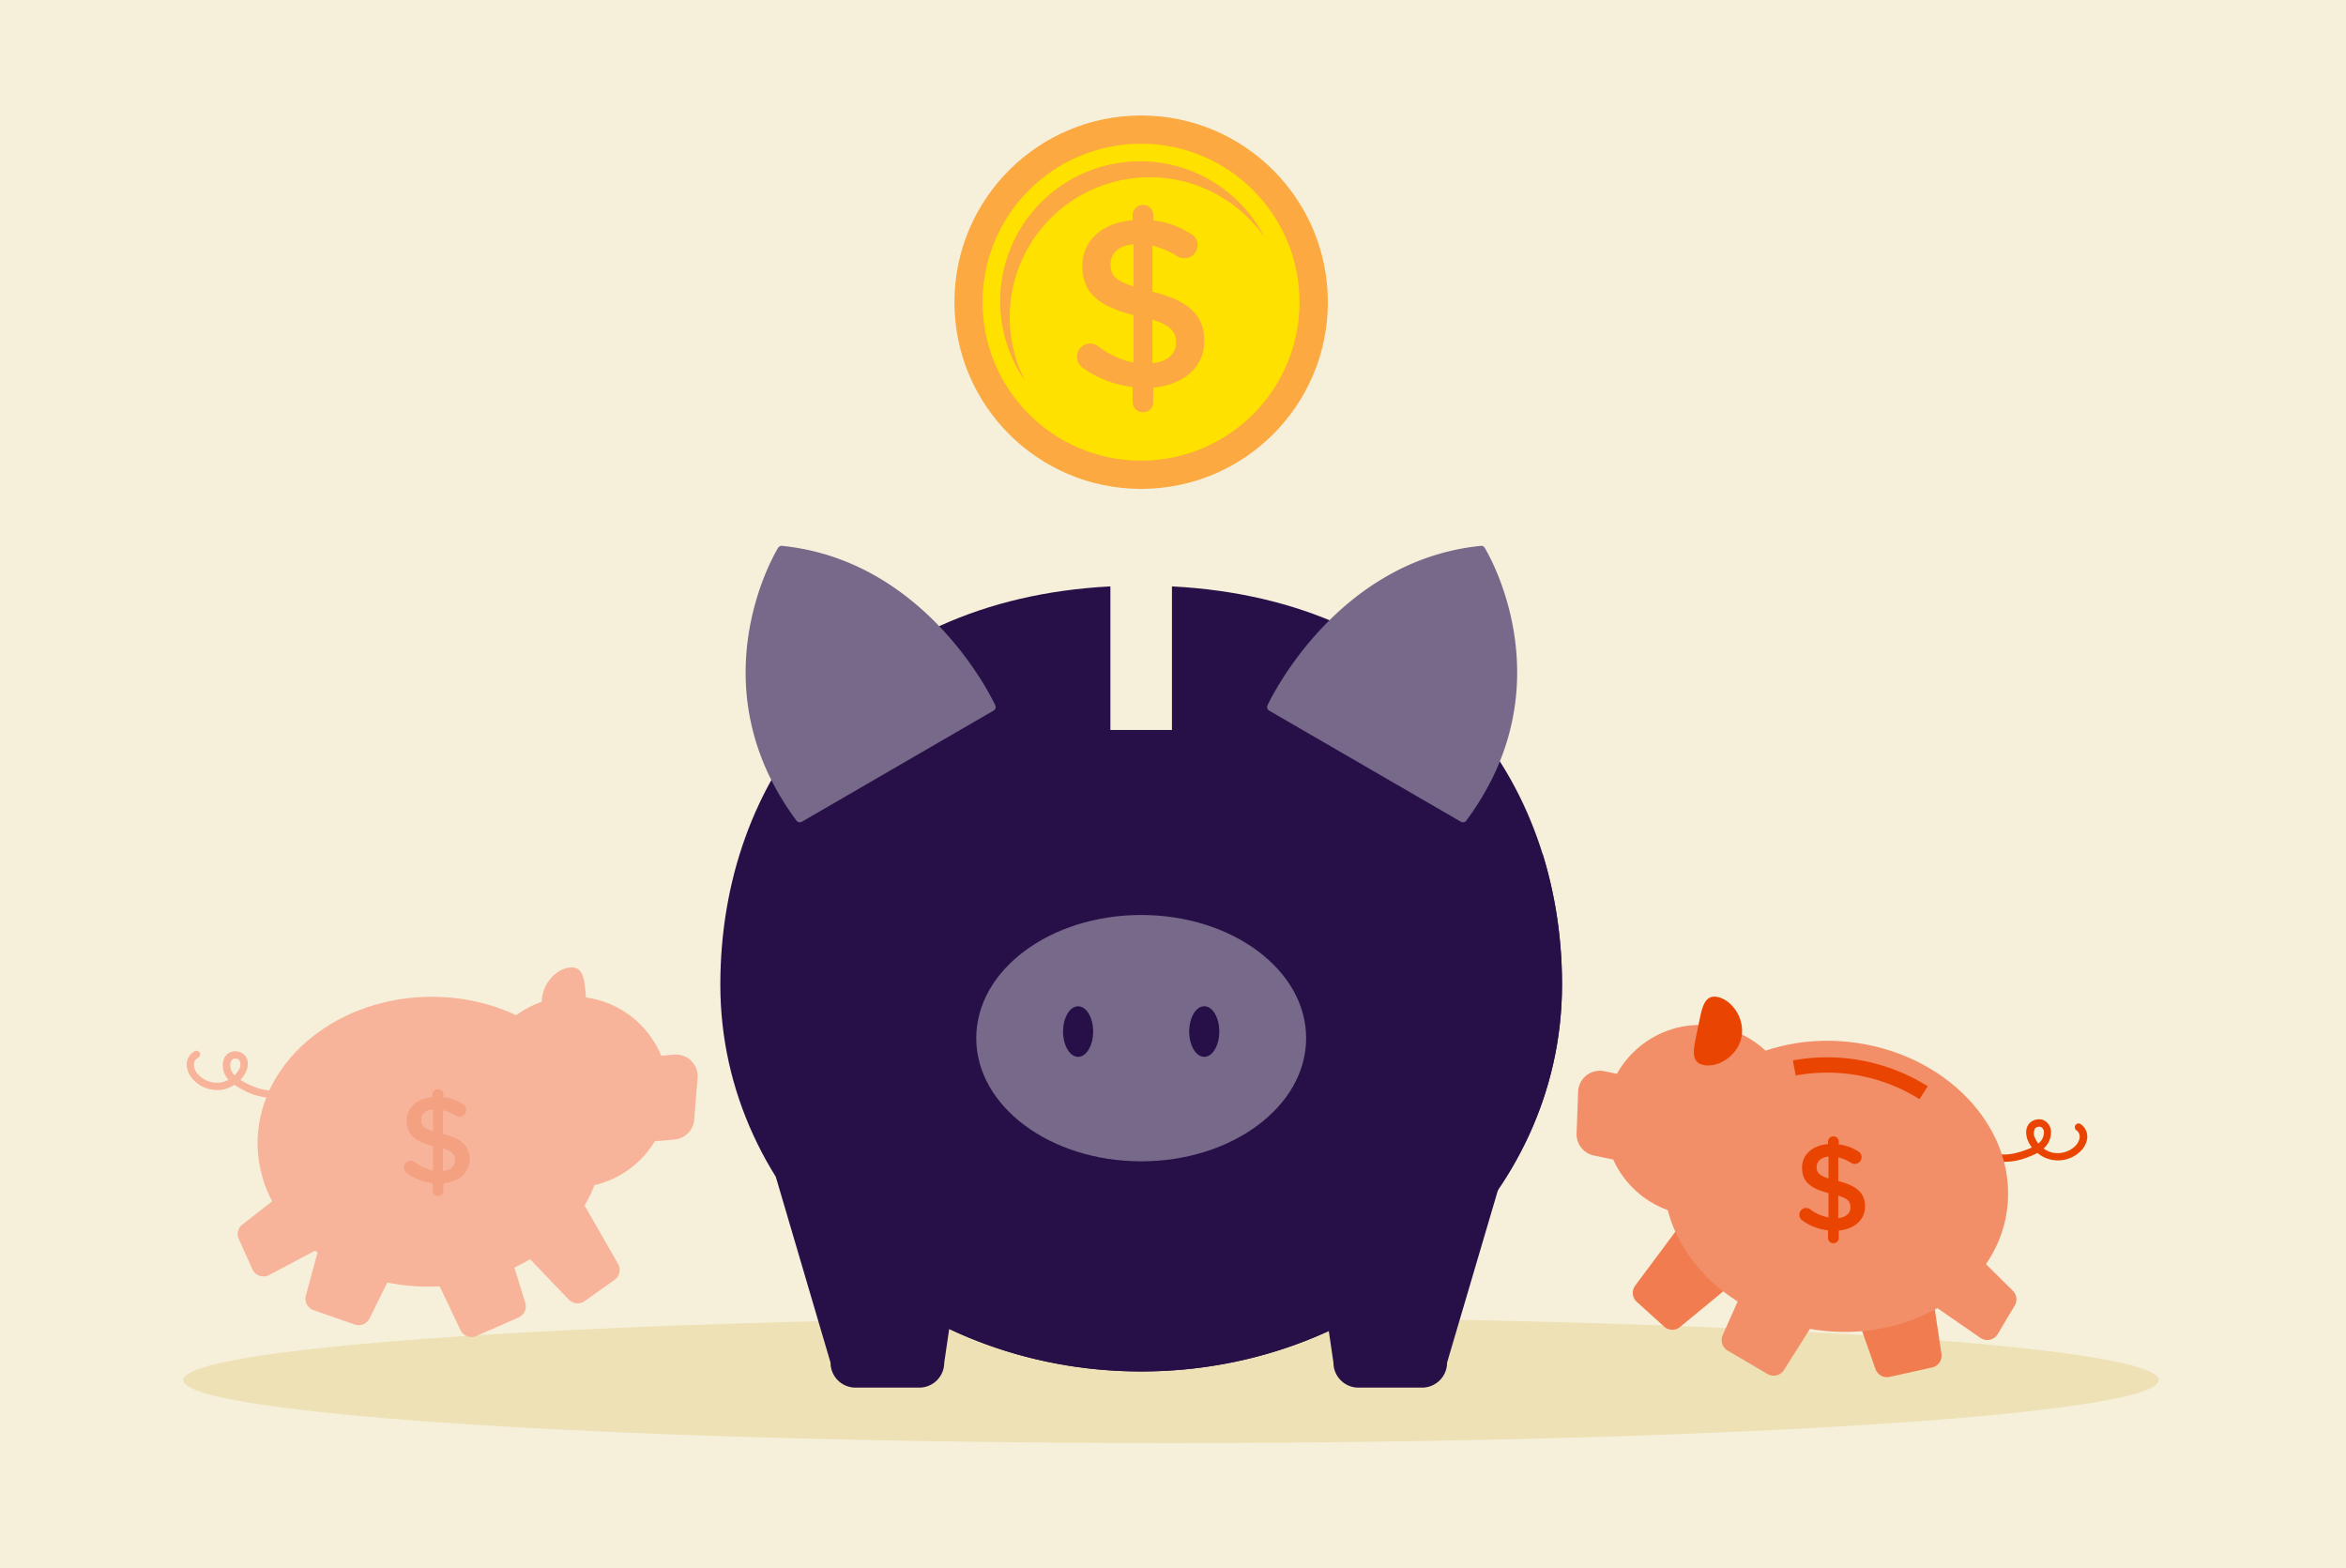 <svg id="Artwork" xmlns="http://www.w3.org/2000/svg" xmlns:xlink="http://www.w3.org/1999/xlink" width="579" height="387" viewBox="0 0 579 387">
  <rect x="0" y="0" width="579" height="387" fill="#333333" stroke="none"/>
  <defs>
    <clipPath id="clip-path" transform="translate(-0.5 0)">
      <rect x="0.5" width="579" height="387" style="fill: none"/>
    </clipPath>
  </defs>
  <g style="clip-path: url(#clip-path)">
    <rect width="579" height="387" style="fill: #f6f0da"/>
    <ellipse cx="289.01" cy="340.62" rx="243.79" ry="15.55" style="fill: #ede1b5"/>
    <circle cx="141.4" cy="269.54" r="23.57" style="fill: #f7b49a"/>
    <path d="M154.23,282.36l12.72-1.1a5.38,5.38,0,0,0,4.89-4.91l.83-10.27a5.37,5.37,0,0,0-5.81-5.79l-14.42,1.25a5.36,5.36,0,0,0-4.89,5.81l.87,10.12A5.38,5.38,0,0,0,154.23,282.36Z" transform="translate(-0.5 0)" style="fill: #f7b49a;fill-rule: evenodd"/>
    <path d="M118.05,329.75l10.4-4.56a3,3,0,0,0,1.68-3.67l-4.62-15a3,3,0,0,0-4.32-1.78l-12,6.37a3,3,0,0,0-1.31,4l6.25,13.14A3,3,0,0,0,118.05,329.75Z" transform="translate(-0.5 0)" style="fill: #f7b49a;fill-rule: evenodd"/>
    <path d="M77.91,323.38,88,326.89a3,3,0,0,0,3.73-1.52l6.56-13.31a3,3,0,0,0-1.83-4.24l-12.9-4a3,3,0,0,0-3.82,2.1L76,319.71A3,3,0,0,0,77.91,323.38Z" transform="translate(-0.5 0)" style="fill: #f7b49a;fill-rule: evenodd"/>
    <path d="M59.43,305.81l3.33,7.4A3,3,0,0,0,67,314.65l13.86-7.35a3,3,0,0,0,1.26-4.1l-5-9.52a3,3,0,0,0-4.55-1l-12.14,9.46A3,3,0,0,0,59.43,305.81Z" transform="translate(-0.5 0)" style="fill: #f7b49a;fill-rule: evenodd"/>
    <path d="M144.78,321.14l7.36-5.24a3,3,0,0,0,.88-4l-9-15.71a3,3,0,0,0-4.73-.68l-9.6,9.18a3,3,0,0,0-.09,4.3l11.27,11.76A3,3,0,0,0,144.78,321.14Z" transform="translate(-0.5 0)" style="fill: #f7b49a;fill-rule: evenodd"/>
    <path d="M60.49,269a15.38,15.38,0,0,1-2.13-1.25A8,8,0,0,1,54.93,269a8.08,8.08,0,0,1-6.8-2.59,5.61,5.61,0,0,1-1.54-3.46,3.72,3.72,0,0,1,2-3.53.91.91,0,0,1,.76,1.66,1.94,1.94,0,0,0-1,1.8,3.8,3.8,0,0,0,1.08,2.32,6.21,6.21,0,0,0,5.24,2,6,6,0,0,0,2.21-.7l0,0a5.19,5.19,0,0,1-1.29-4.57,3.15,3.15,0,0,1,2.14-2.37,3,3,0,0,1,1.56,0A3.23,3.23,0,0,1,61,260.56c1.07,1.31.69,3.14,0,4.4a7.82,7.82,0,0,1-1.17,1.57,16.91,16.91,0,0,0,1.5.84c3.56,1.8,6.35,2.22,8.53,1.27a.91.91,0,0,1,.73,1.67,7.94,7.94,0,0,1-3,.64A15.06,15.06,0,0,1,60.49,269Zm-2.25-7.74a1.43,1.43,0,0,0-.85,1.06,3.39,3.39,0,0,0,.9,2.94l.12.13a6.35,6.35,0,0,0,1-1.31,2.32,2.32,0,0,0,.19-2.36,1.45,1.45,0,0,0-.73-.44,2,2,0,0,0-.4,0Z" transform="translate(-0.5 0)" style="fill: #f7b49a"/>
    <ellipse cx="106.68" cy="281.79" rx="42.62" ry="35.77" transform="translate(-8.22 3.05) rotate(-1.58)" style="fill: #f7b49a"/>
    <path d="M88.79,258a42,42,0,0,1,17.12-4.1,42.47,42.47,0,0,1,13.91,1.9l1.14-3.61a46.75,46.75,0,0,0-33.83,2.41Z" transform="translate(-0.5 0)" style="fill: #f7b49a"/>
    <path d="M134.23,248c.4,4.73,4.9,8.19,8.48,7.88s2.89-4.1,2.48-8.82-.38-8.58-4-8.27S133.82,243.29,134.23,248Z" transform="translate(-0.5 0)" style="fill: #f7b49a;fill-rule: evenodd"/>
    <g>
      <polygon points="294.08 190.13 290.85 220.02 286.28 275.17 281.76 329.81 267.31 329.04 261.43 269.42 259.7 218.84 265.22 186.58 294.08 190.13" style="fill: #8a9193"/>
      <path d="M227.36,342.48H211.64a6.16,6.16,0,0,1-6.16-6.16L192,290.55a6.16,6.16,0,0,1,6.16-6.16l34.41,10.37a6.17,6.17,0,0,1,6.17,6.16l-5.2,35.4A6.16,6.16,0,0,1,227.36,342.48Z" transform="translate(-0.5 0)" style="fill: #270f48"/>
      <path d="M335.76,342.48h15.72a6.16,6.16,0,0,0,6.16-6.16l13.5-45.77a6.16,6.16,0,0,0-6.16-6.16l-34.41,10.37a6.17,6.17,0,0,0-6.17,6.16l5.2,35.4A6.16,6.16,0,0,0,335.76,342.48Z" transform="translate(-0.5 0)" style="fill: #270f48"/>
      <path d="M289.74,144.73v35.44H274.55V144.73c-63.39,3.27-96.27,47.62-96.27,98.33,0,52.7,46.5,95.43,103.87,95.43S386,295.76,386,243.06C386,192.35,353.19,148,289.74,144.73Z" transform="translate(-0.5 0)" style="fill: #270f48"/>
      <ellipse cx="281.65" cy="256.23" rx="40.71" ry="30.4" style="fill: #776989"/>
      <path d="M203.45,305.34h0c19.05,20.3,47.24,33.15,78.7,33.15,57.36,0,103.86-42.73,103.86-95.43a108.55,108.55,0,0,0-4.75-32.19C344.66,365.82,203.45,305.34,203.45,305.34Z" transform="translate(-0.5 0)" style="fill: #270f48"/>
      <g>
        <ellipse cx="266.08" cy="254.6" rx="3.71" ry="6.24" style="fill: #270f48"/>
        <path d="M301.42,254.6c0,3.45-1.66,6.24-3.71,6.24S294,258.05,294,254.6s1.66-6.25,3.71-6.25S301.42,251.15,301.42,254.6Z" transform="translate(-0.5 0)" style="fill: #270f48"/>
      </g>
      <g>
        <path d="M193.54,134.73a1,1,0,0,0-1,.48c-.21.33-20.62,33.46,4.52,67.32a1,1,0,0,0,.84.42,1,1,0,0,0,.52-.14l47.28-27.41a1,1,0,0,0,.43-1.32C246,173.72,229.66,138.39,193.54,134.73Z" transform="translate(-0.5 0)" style="fill: #776989"/>
        <path d="M366.93,135.21a1,1,0,0,0-1-.48c-36.12,3.66-52.44,39-52.6,39.35a1,1,0,0,0,.42,1.32l47.29,27.41a1,1,0,0,0,.52.14,1,1,0,0,0,.83-.42C387.55,168.67,367.14,135.54,366.93,135.21Z" transform="translate(-0.5 0)" style="fill: #776989"/>
      </g>
    </g>
    <g>
      <circle cx="419.63" cy="276.52" r="23.56" style="fill: #f28f68"/>
      <path d="M406.37,287.79l-12.49-2.59a5.38,5.38,0,0,1-4.27-5.46l.38-10.3a5.36,5.36,0,0,1,6.45-5.05l14.18,2.94a5.36,5.36,0,0,1,4.16,6.34l-2.06,9.95A5.37,5.37,0,0,1,406.37,287.79Z" transform="translate(-0.5 0)" style="fill: #f28f68;fill-rule: evenodd"/>
      <path d="M436.71,339.11l-9.79-5.75a3,3,0,0,1-1.24-3.85l6.36-14.3a3,3,0,0,1,4.5-1.27l11.2,7.75a3,3,0,0,1,.83,4.12l-7.76,12.3A3,3,0,0,1,436.71,339.11Z" transform="translate(-0.5 0)" style="fill: #f28f68;fill-rule: evenodd"/>
      <path d="M477.32,337.52l-10.43,2.3a3,3,0,0,1-3.52-1.95l-4.94-14a3,3,0,0,1,2.31-4L474,317.47a3,3,0,0,1,3.54,2.54l2.11,14.09A3,3,0,0,1,477.32,337.52Z" transform="translate(-0.5 0)" style="fill: #f07c4f;fill-rule: evenodd"/>
      <path d="M497.73,322.25l-4.18,7a3,3,0,0,1-4.33.93l-12.88-8.92a3,3,0,0,1-.77-4.23l6.13-8.85a3,3,0,0,1,4.63-.43l10.94,10.82A3,3,0,0,1,497.73,322.25Z" transform="translate(-0.5 0)" style="fill: #f28f68;fill-rule: evenodd"/>
      <path d="M411.19,327.4l-6.7-6.06a3,3,0,0,1-.39-4.07l10.82-14.53a3,3,0,0,1,4.78-.12l8.44,10.25a3,3,0,0,1-.41,4.27L415.15,327.5A3,3,0,0,1,411.19,327.4Z" transform="translate(-0.5 0)" style="fill: #f07c4f;fill-rule: evenodd"/>
      <path d="M493.73,286.68a7.82,7.82,0,0,1-2.88-1,.91.91,0,0,1-.32-1.25.9.9,0,0,1,1.24-.32c2.06,1.2,4.88,1.12,8.63-.26a15.43,15.43,0,0,0,1.58-.65,7.88,7.88,0,0,1-1-1.69c-.55-1.35-.71-3.2.51-4.38a3.26,3.26,0,0,1,1.79-.84,3,3,0,0,1,1.55.17,3.18,3.18,0,0,1,1.84,2.6,5.17,5.17,0,0,1-1.82,4.4l0,0a6.12,6.12,0,0,0,2.11,1,6.24,6.24,0,0,0,5.44-1.36,3.78,3.78,0,0,0,1.34-2.17A1.9,1.9,0,0,0,513,279a.92.92,0,0,1,1-1.56,3.73,3.73,0,0,1,1.59,3.74,5.55,5.55,0,0,1-1.94,3.26,8,8,0,0,1-7.05,1.76,7.86,7.86,0,0,1-3.26-1.64,15.37,15.37,0,0,1-2.26,1A15.15,15.15,0,0,1,493.73,286.68ZM504,278.1a1.34,1.34,0,0,0-.4,0,1.45,1.45,0,0,0-.78.35,2.33,2.33,0,0,0-.09,2.37,5.88,5.88,0,0,0,.83,1.41l.14-.11a3.44,3.44,0,0,0,1.24-2.82,1.43,1.43,0,0,0-.72-1.14A.79.79,0,0,0,504,278.1Z" transform="translate(-0.5 0)" style="fill: #ea4403"/>
      <ellipse cx="453.66" cy="292.83" rx="35.77" ry="42.62" transform="translate(97.52 699.13) rotate(-81.65)" style="fill: #f28f68"/>
      <path d="M474.23,271.29a42.89,42.89,0,0,0-30.55-5.84l-.71-3.72a46.75,46.75,0,0,1,33.31,6.38Z" transform="translate(-0.5 0)" style="fill: #ea4403"/>
      <path d="M430.29,256.05c-1,4.64-5.83,7.55-9.35,6.82s-2.38-4.42-1.42-9.06,1.38-8.47,4.9-7.74S431.25,251.41,430.29,256.05Z" transform="translate(-0.5 0)" style="fill: #ea4403;fill-rule: evenodd"/>
    </g>
    <path d="M108.62,268.82a1.3,1.3,0,0,1,1.31,1.31v.67a11.06,11.06,0,0,1,4.72,1.67,1.64,1.64,0,0,1,.92,1.46,1.68,1.68,0,0,1-1.71,1.68,1.77,1.77,0,0,1-.91-.27,11.08,11.08,0,0,0-3.14-1.34v5.85c4.63,1.15,6.61,3,6.61,6.27s-2.62,5.58-6.49,5.95v1.82a1.3,1.3,0,0,1-1.31,1.31,1.33,1.33,0,0,1-1.34-1.31V292a13.13,13.13,0,0,1-6.25-2.37,1.68,1.68,0,0,1-.82-1.46,1.65,1.65,0,0,1,1.67-1.68,1.67,1.67,0,0,1,1,.33,10.79,10.79,0,0,0,4.51,2.05v-6c-4.45-1.15-6.52-2.83-6.52-6.27,0-3.26,2.59-5.52,6.4-5.82v-.64A1.32,1.32,0,0,1,108.62,268.82Zm-1.22,10.39v-5.4c-2,.19-2.93,1.22-2.93,2.56S105.05,278.44,107.4,279.21Zm2.41,4.23V289c2-.22,3-1.19,3-2.65S112.15,284.17,109.81,283.44Z" transform="translate(-0.5 0)" style="fill: #f4a181"/>
    <path d="M453,280.47a1.3,1.3,0,0,1,1.31,1.31v.67a11.07,11.07,0,0,1,4.72,1.68,1.62,1.62,0,0,1,.92,1.46,1.69,1.69,0,0,1-1.71,1.68,1.79,1.79,0,0,1-.91-.28,11.08,11.08,0,0,0-3.14-1.34v5.85c4.63,1.16,6.61,3,6.61,6.28s-2.62,5.58-6.49,5.94v1.83a1.3,1.3,0,0,1-1.31,1.31,1.33,1.33,0,0,1-1.34-1.31v-1.89a13.15,13.15,0,0,1-6.25-2.38,1.69,1.69,0,0,1,.85-3.14,1.68,1.68,0,0,1,1,.34,10.65,10.65,0,0,0,4.51,2v-6c-4.45-1.16-6.52-2.84-6.52-6.28,0-3.26,2.59-5.51,6.4-5.82v-.64A1.33,1.33,0,0,1,453,280.47Zm-1.22,10.39v-5.39c-1.95.18-2.93,1.22-2.93,2.56S449.43,290.1,451.78,290.86Zm2.41,4.24v5.54c1.95-.21,3-1.18,3-2.65S456.53,295.83,454.19,295.1Z" transform="translate(-0.5 0)" style="fill: #ea4403"/>
    <g>
      <circle cx="282.15" cy="74.59" r="46.08" transform="translate(206.46 356.58) rotate(-89.88)" style="fill: #fba940"/>
      <circle cx="282.15" cy="74.59" r="39.11" transform="translate(205.99 356.46) rotate(-89.79)" style="fill: #ffe100"/>
      <path d="M249.75,76.58a34.53,34.53,0,0,1,62.85-18A34.53,34.53,0,1,0,253.49,94,34.28,34.28,0,0,1,249.75,76.58Z" transform="translate(-0.5 0)" style="fill: #fba940"/>
      <path d="M282.62,50.58a2.52,2.52,0,0,1,2.53,2.54v1.3a21.41,21.41,0,0,1,9.15,3.24,3.15,3.15,0,0,1,1.77,2.84,3.24,3.24,0,0,1-3.3,3.24,3.36,3.36,0,0,1-1.77-.53,21.8,21.8,0,0,0-6.08-2.6V72c9,2.24,12.81,5.84,12.81,12.15,0,6.5-5.08,10.81-12.58,11.51v3.55a2.51,2.51,0,0,1-2.53,2.53,2.57,2.57,0,0,1-2.6-2.53V95.5a25.58,25.58,0,0,1-12.1-4.61,3.24,3.24,0,0,1-1.59-2.83,3.2,3.2,0,0,1,3.24-3.25,3.24,3.24,0,0,1,1.95.65,20.85,20.85,0,0,0,8.74,4V77.79c-8.62-2.24-12.64-5.49-12.64-12.16,0-6.31,5-10.68,12.4-11.27V53.12A2.57,2.57,0,0,1,282.62,50.58Zm-2.36,20.13V60.26c-3.78.35-5.67,2.36-5.67,5S275.71,69.23,280.26,70.71Zm4.66,8.2V89.65c3.78-.41,5.84-2.3,5.84-5.13C290.76,81.92,289.46,80.33,284.92,78.91Z" transform="translate(-0.5 0)" style="fill: #fba940"/>
    </g>
  </g>
</svg>
